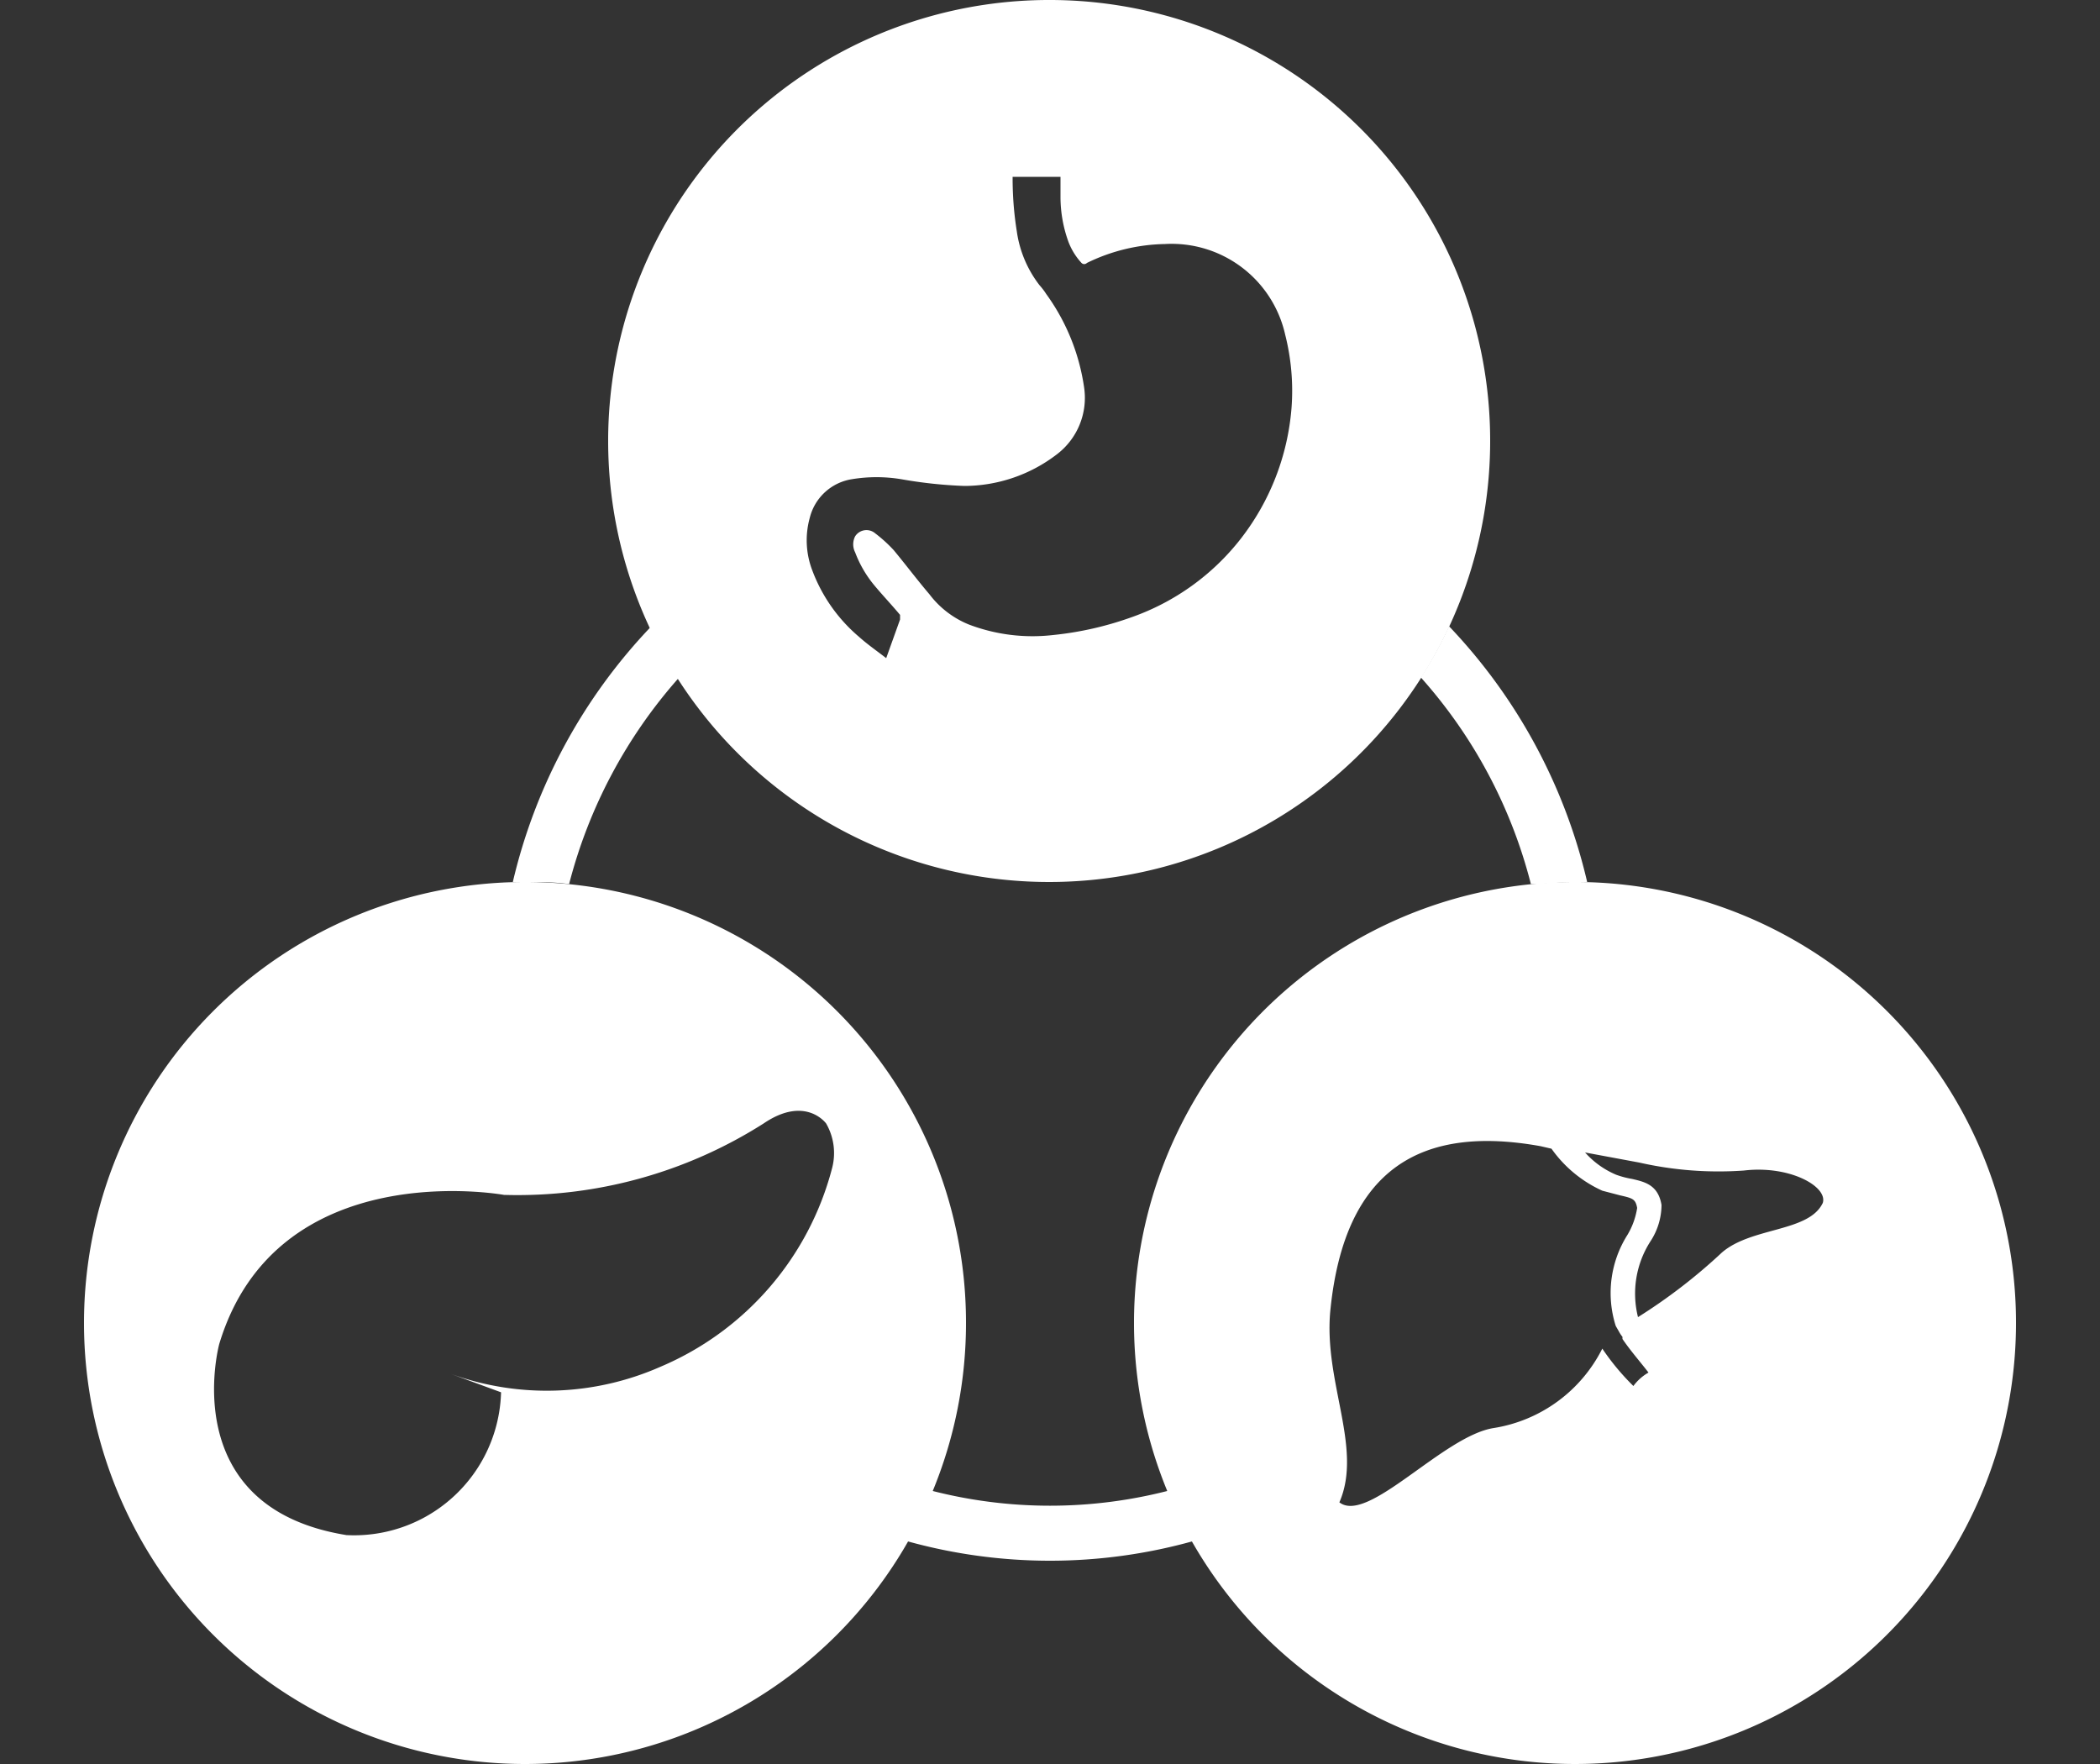 <svg id="Layer_1" data-name="Layer 1" xmlns="http://www.w3.org/2000/svg" viewBox="0 0 50 42"><rect x="0" y="0" width="50" height="42" fill="#333333" stroke="none"/><defs><style>.cls-1{fill:#fff;}</style></defs><path class="cls-1" d="M37.52,21A10.5,10.5,0,1,0,48,31.5,10.49,10.49,0,0,0,37.52,21Zm1.37,12a5.8,5.8,0,0,1-.74-.89A3.51,3.51,0,0,1,35.57,34c-1.2.18-3,2.3-3.68,1.77.57-1.31-.4-2.9-.21-4.62.35-3.34,2.17-4.37,5-3.86l.26.06a3,3,0,0,0,1.21,1l.42.11c.31.07.37.09.41.3a1.77,1.77,0,0,1-.23.64,2.59,2.59,0,0,0-.28,2.17h0l.08.14a.83.83,0,0,0,.08.12l0,.05v0h0c.19.28.42.54.62.8A1.15,1.15,0,0,0,38.89,33ZM41,29.82a13.15,13.15,0,0,1-2,1.54,2.3,2.3,0,0,1,.3-1.81,1.59,1.59,0,0,0,.26-.86c-.08-.48-.4-.55-.7-.62a2.15,2.15,0,0,1-.38-.1,2.06,2.06,0,0,1-.74-.53l1.29.24a8.54,8.54,0,0,0,2.49.19c1.09-.13,2,.38,1.88.77C43.07,29.34,41.71,29.21,41,29.82Z"/><path class="cls-1" d="M25,0A10.5,10.5,0,1,0,35.48,10.5,10.49,10.49,0,0,0,25,0Zm5.75,9.72a5.82,5.82,0,0,1-1.21,3.11,5.69,5.69,0,0,1-2.61,1.87,7.84,7.84,0,0,1-1.86.42,4.26,4.26,0,0,1-2-.25,2.22,2.22,0,0,1-.94-.72c-.29-.34-.56-.7-.85-1.05a3.38,3.38,0,0,0-.44-.4.32.32,0,0,0-.48.07.42.42,0,0,0,0,.38,2.73,2.73,0,0,0,.46.79c.2.24.41.46.61.7,0,0,0,.08,0,.11l-.33.92,0,0c-.22-.17-.45-.33-.65-.51a3.83,3.83,0,0,1-1.11-1.58,2,2,0,0,1-.06-1.25,1.23,1.23,0,0,1,1-.92,3.6,3.6,0,0,1,1.18,0,10.75,10.75,0,0,0,1.5.16,3.63,3.63,0,0,0,2.2-.75,1.69,1.69,0,0,0,.65-1.61A5,5,0,0,0,24.91,7a1.66,1.66,0,0,0-.16-.21,2.71,2.71,0,0,1-.54-1.28,8,8,0,0,1-.1-1.3s0,0,0,0h1.14v.5a3.14,3.14,0,0,0,.19,1.05,1.55,1.55,0,0,0,.31.5.09.09,0,0,0,.13,0,4.39,4.39,0,0,1,1.86-.45,2.77,2.77,0,0,1,2.86,2.16A5.44,5.44,0,0,1,30.75,9.72Z"/><path class="cls-1" d="M12.48,21A10.5,10.5,0,1,0,23,31.5,10.49,10.49,0,0,0,12.48,21Zm7.33,6.82a7.07,7.07,0,0,1-4.08,4.72,6.71,6.71,0,0,1-5,.17l1.2.44a3.5,3.5,0,0,1-3.68,3.4C4.16,35.89,5.22,32,5.22,32,6.59,27.46,12,28.45,12,28.45a10.92,10.92,0,0,0,6.18-1.7c1-.68,1.49,0,1.49,0A1.41,1.41,0,0,1,19.81,27.82Z"/><path class="cls-1" d="M12.48,21c.36,0,.72,0,1.07.05a11.84,11.84,0,0,1,2.62-4.92,10.11,10.11,0,0,1-.67-1.21A13.14,13.14,0,0,0,12.21,21Z"/><path class="cls-1" d="M33.83,16.13a11.73,11.73,0,0,1,2.62,4.92c.35,0,.71-.05,1.07-.05h.27a13.14,13.14,0,0,0-3.29-6.09A10.11,10.11,0,0,1,33.83,16.13Z"/><path class="cls-1" d="M27.83,35.49a11.3,11.3,0,0,1-5.66,0,9.54,9.54,0,0,1-.59,1.2,12.68,12.68,0,0,0,6.84,0A9.54,9.54,0,0,1,27.83,35.49Z"/></svg>